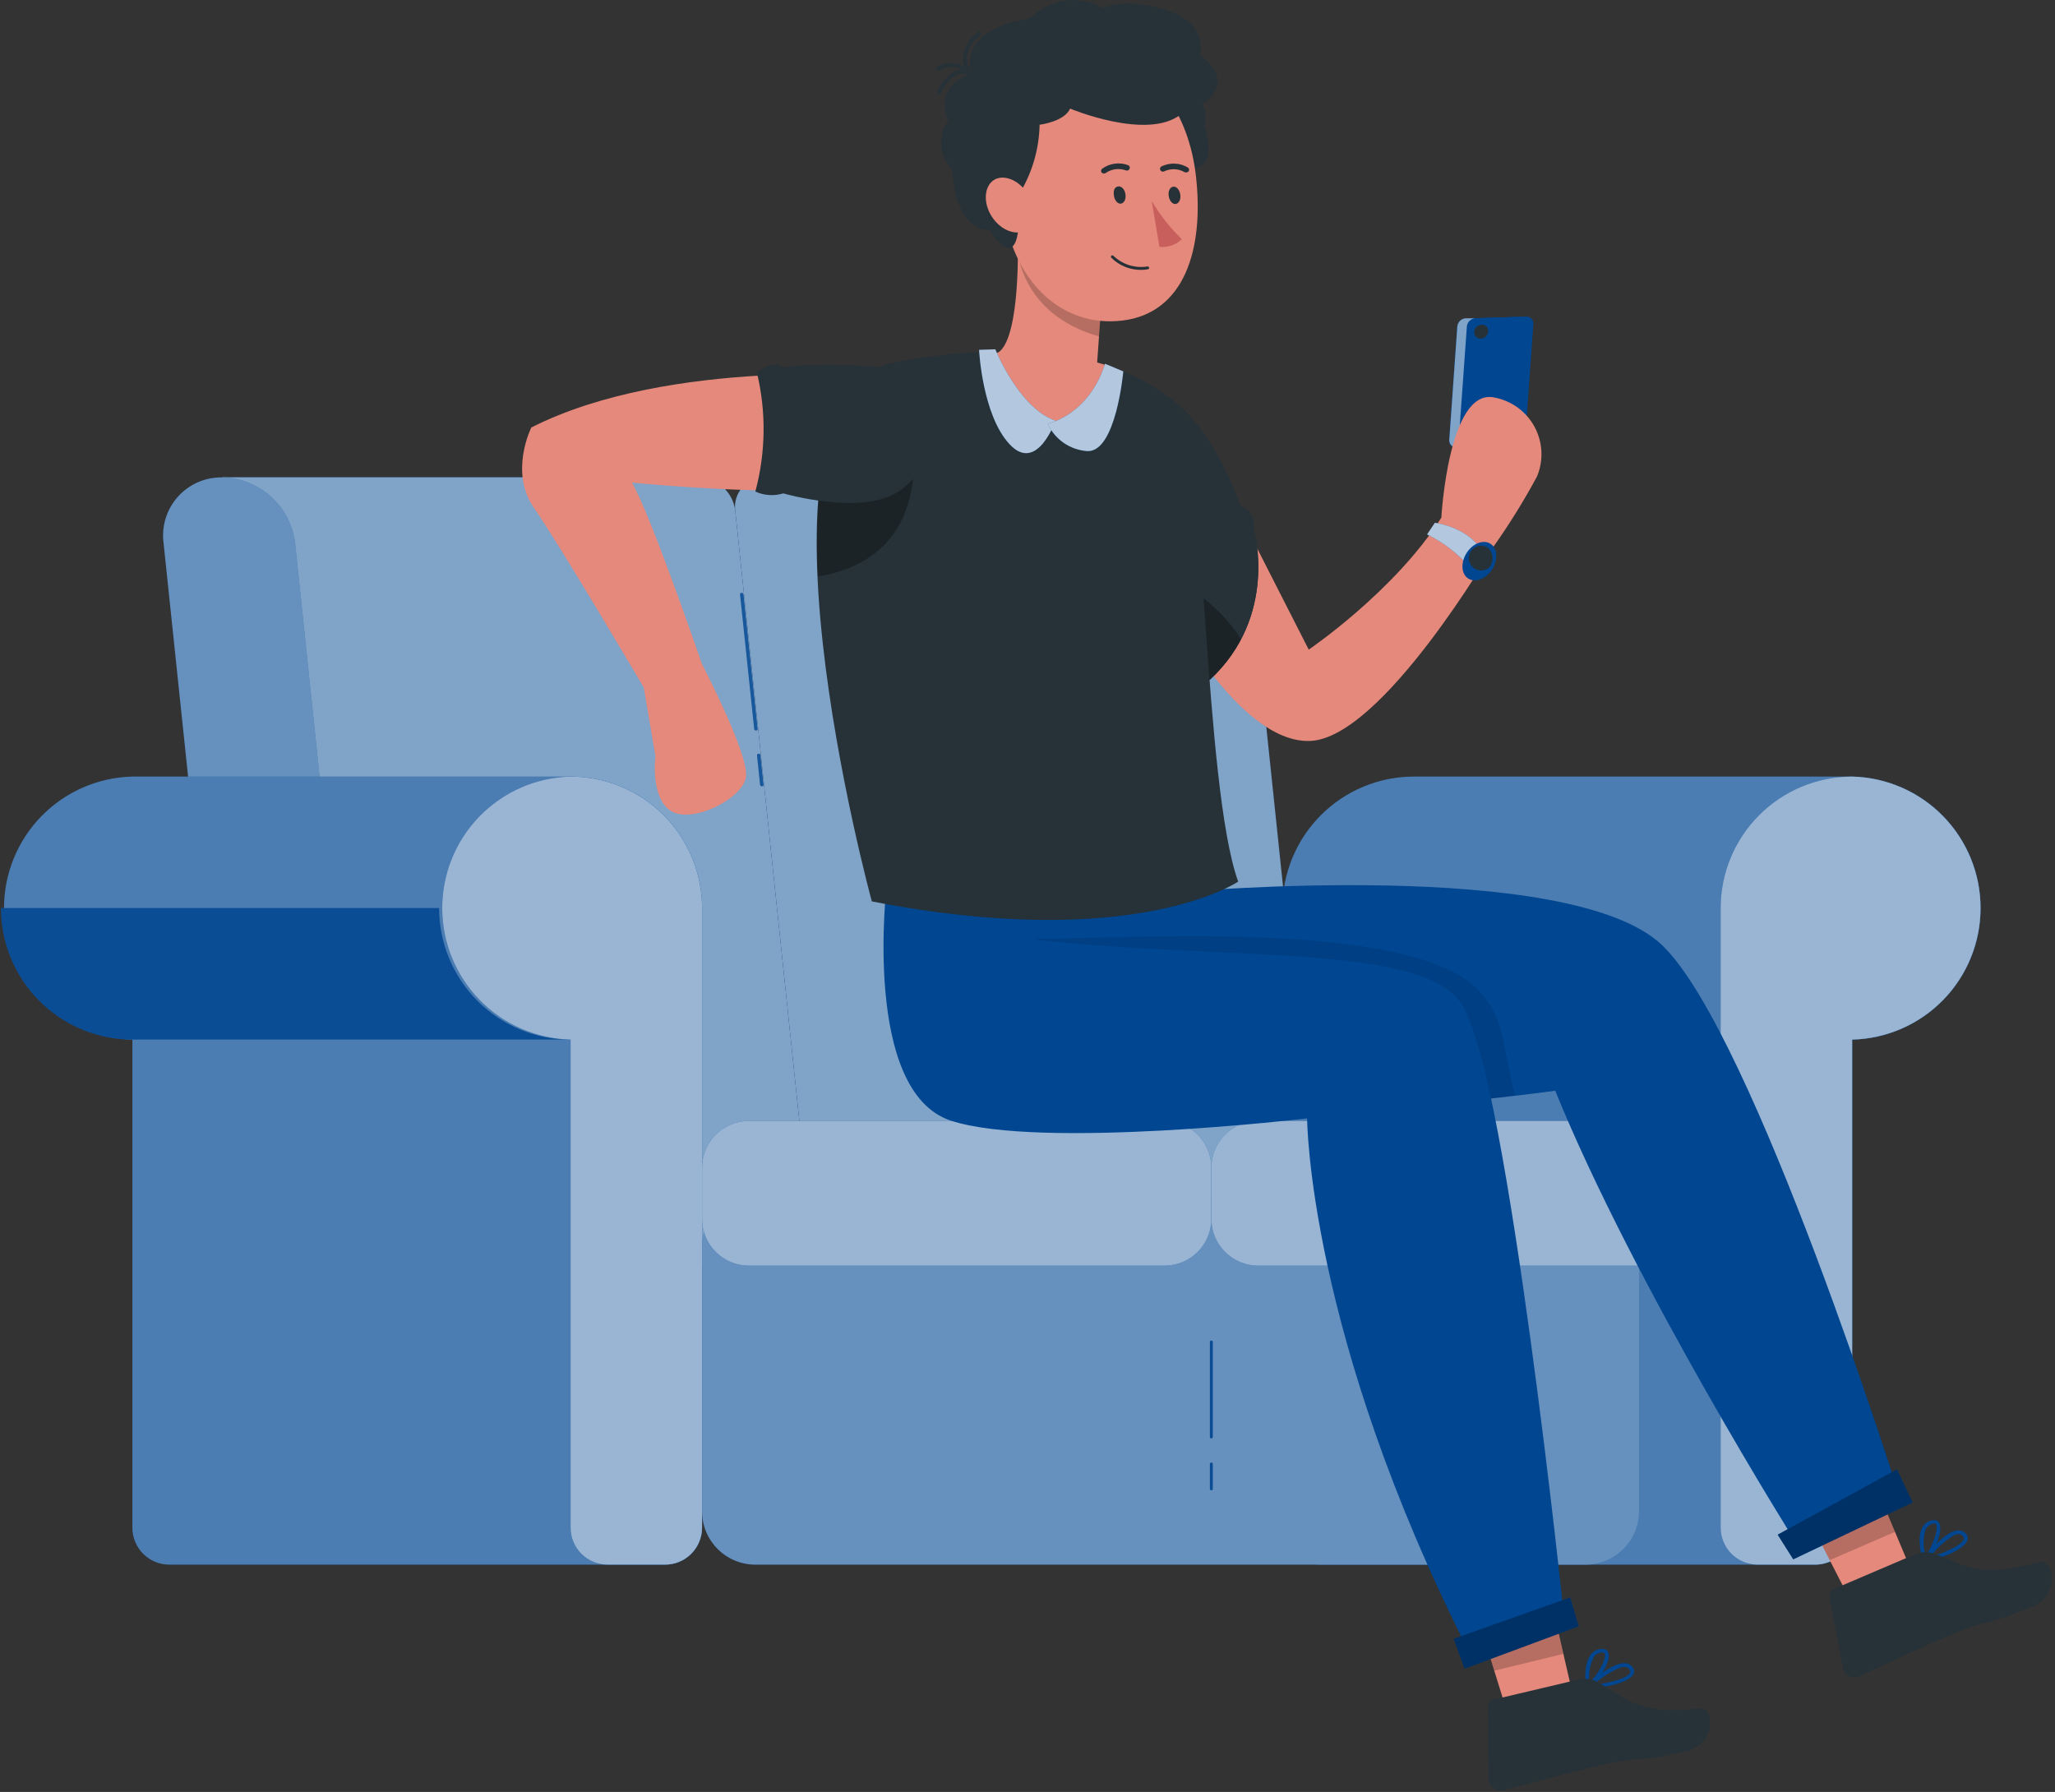 <svg width="453" height="395" viewBox="0 0 453 395" fill="none" xmlns="http://www.w3.org/2000/svg">
<rect x="0" y="0" width="453" height="395" fill="#333333" stroke="none"/>
<path d="M49.033 105.203H153.97C155.972 105.262 157.887 106.032 159.372 107.375C160.857 108.718 161.815 110.547 162.075 112.532L178.789 271.605C178.916 272.533 178.84 273.477 178.567 274.372C178.294 275.267 177.83 276.092 177.207 276.791C176.583 277.489 175.816 278.044 174.958 278.417C174.099 278.79 173.17 278.973 172.235 278.952H67.298L49.033 105.203Z" fill="#004691"/>
<path opacity="0.5" d="M49.033 105.203H153.97C155.972 105.262 157.887 106.032 159.372 107.375C160.857 108.718 161.815 110.547 162.075 112.532L178.789 271.605C178.916 272.533 178.84 273.477 178.567 274.372C178.294 275.267 177.83 276.092 177.207 276.791C176.583 277.489 175.816 278.044 174.958 278.417C174.099 278.79 173.17 278.973 172.235 278.952H67.298L49.033 105.203Z" fill="white"/>
<path d="M290.078 264.495C289.555 259.44 275.402 124.781 274.913 119.727C274.436 115.789 272.554 112.157 269.614 109.495C266.673 106.833 262.872 105.321 258.907 105.236H168.645C167.711 105.216 166.783 105.398 165.925 105.77C165.067 106.142 164.3 106.695 163.676 107.392C163.052 108.088 162.586 108.91 162.309 109.803C162.033 110.697 161.953 111.639 162.074 112.566L178.789 271.639C179.045 273.631 180.004 275.465 181.493 276.812C182.982 278.159 184.903 278.93 186.91 278.985H277.121C278.967 279.026 280.801 278.667 282.496 277.931C284.19 277.195 285.705 276.101 286.936 274.724C288.168 273.347 289.086 271.72 289.628 269.954C290.171 268.188 290.324 266.326 290.078 264.495Z" fill="#004691"/>
<path opacity="0.5" d="M290.078 264.495C289.555 259.44 275.402 124.781 274.913 119.727C274.436 115.789 272.554 112.157 269.614 109.495C266.673 106.833 262.872 105.321 258.907 105.236H168.645C167.711 105.216 166.783 105.398 165.925 105.77C165.067 106.142 164.3 106.695 163.676 107.392C163.052 108.088 162.586 108.91 162.309 109.803C162.033 110.697 161.953 111.639 162.074 112.566L178.789 271.639C179.045 273.631 180.004 275.465 181.493 276.812C182.982 278.159 184.903 278.93 186.91 278.985H277.121C278.967 279.026 280.801 278.667 282.496 277.931C284.19 277.195 285.705 276.101 286.936 274.724C288.168 273.347 289.086 271.72 289.628 269.954C290.171 268.188 290.324 266.326 290.078 264.495Z" fill="white"/>
<path d="M65.056 119.726C64.575 115.787 62.69 112.154 59.746 109.493C56.803 106.831 52.999 105.32 49.032 105.235C47.185 105.195 45.351 105.555 43.656 106.29C41.961 107.026 40.444 108.119 39.212 109.496C37.979 110.873 37.059 112.5 36.515 114.266C35.971 116.031 35.815 117.894 36.059 119.726C36.716 125.96 50.616 258.243 51.223 264.494C51.704 268.433 53.589 272.066 56.532 274.728C59.475 277.389 63.279 278.9 67.246 278.985C69.094 279.025 70.928 278.665 72.623 277.93C74.318 277.194 75.834 276.101 77.067 274.724C78.299 273.347 79.219 271.72 79.764 269.954C80.308 268.189 80.464 266.326 80.22 264.494C79.732 259.423 65.578 124.781 65.056 119.726Z" fill="#004691"/>
<path opacity="0.4" d="M65.056 119.726C64.575 115.787 62.69 112.154 59.746 109.493C56.803 106.831 52.999 105.32 49.032 105.235C47.185 105.195 45.351 105.555 43.656 106.29C41.961 107.026 40.444 108.119 39.212 109.496C37.979 110.873 37.059 112.5 36.515 114.266C35.971 116.031 35.815 117.894 36.059 119.726C36.716 125.96 50.616 258.243 51.223 264.494C51.704 268.433 53.589 272.066 56.532 274.728C59.475 277.389 63.279 278.9 67.246 278.985C69.094 279.025 70.928 278.665 72.623 277.93C74.318 277.194 75.834 276.101 77.067 274.724C78.299 273.347 79.219 271.72 79.764 269.954C80.308 268.189 80.464 266.326 80.22 264.494C79.732 259.423 65.578 124.781 65.056 119.726Z" fill="white"/>
<path d="M125.781 171.184H29.184C21.617 171.366 14.421 174.5 9.133 179.917C3.846 185.334 0.886 192.603 0.886 200.173C0.886 207.742 3.846 215.012 9.133 220.428C14.421 225.845 21.617 228.979 29.184 229.162V336.761C29.184 338.919 30.042 340.989 31.568 342.515C33.094 344.042 35.164 344.899 37.322 344.899H146.606C148.766 344.899 150.838 344.042 152.367 342.516C153.896 340.991 154.757 338.921 154.761 336.761V200.164C154.761 192.478 151.708 185.107 146.273 179.672C140.838 174.237 133.467 171.184 125.781 171.184Z" fill="#004691"/>
<path opacity="0.3" d="M125.781 171.184H29.184C21.617 171.366 14.421 174.5 9.133 179.917C3.846 185.334 0.886 192.603 0.886 200.173C0.886 207.742 3.846 215.012 9.133 220.428C14.421 225.845 21.617 228.979 29.184 229.162V336.761C29.184 338.919 30.042 340.989 31.568 342.515C33.094 344.042 35.164 344.899 37.322 344.899H146.606C148.766 344.899 150.838 344.042 152.367 342.516C153.896 340.991 154.757 338.921 154.761 336.761V200.164C154.761 192.478 151.708 185.107 146.273 179.672C140.838 174.237 133.467 171.184 125.781 171.184Z" fill="white"/>
<path d="M311.695 171.184H408.291C415.859 171.366 423.055 174.5 428.342 179.917C433.63 185.334 436.59 192.603 436.59 200.173C436.59 207.742 433.63 215.012 428.342 220.428C423.055 225.845 415.859 228.979 408.291 229.162V336.761C408.287 338.921 407.426 340.991 405.897 342.516C404.368 344.042 402.296 344.899 400.136 344.899H290.852C288.692 344.899 286.621 344.042 285.092 342.516C283.563 340.991 282.702 338.921 282.697 336.761V200.164C282.702 192.477 285.759 185.105 291.196 179.671C296.634 174.236 304.007 171.184 311.695 171.184Z" fill="#004691"/>
<path opacity="0.3" d="M311.695 171.184H408.291C415.859 171.366 423.055 174.5 428.342 179.917C433.63 185.334 436.59 192.603 436.59 200.173C436.59 207.742 433.63 215.012 428.342 220.428C423.055 225.845 415.859 228.979 408.291 229.162V336.761C408.287 338.921 407.426 340.991 405.897 342.516C404.368 344.042 402.296 344.899 400.136 344.899H290.852C288.692 344.899 286.621 344.042 285.092 342.516C283.563 340.991 282.702 338.921 282.697 336.761V200.164C282.702 192.477 285.759 185.105 291.196 179.671C296.634 174.236 304.007 171.184 311.695 171.184Z" fill="white"/>
<path d="M125.781 171.184C118.214 171.366 111.018 174.5 105.73 179.917C100.442 185.334 97.482 192.603 97.482 200.173C97.482 207.742 100.442 215.012 105.73 220.428C111.018 225.845 118.214 228.979 125.781 229.162V336.761C125.781 338.919 126.638 340.989 128.165 342.515C129.691 344.042 131.761 344.899 133.919 344.899H146.607C148.767 344.899 150.838 344.042 152.367 342.516C153.896 340.991 154.757 338.921 154.762 336.761V200.164C154.762 196.358 154.012 192.59 152.556 189.074C151.099 185.558 148.964 182.363 146.273 179.672C143.582 176.981 140.387 174.846 136.871 173.39C133.355 171.933 129.587 171.184 125.781 171.184Z" fill="#004691"/>
<path opacity="0.6" d="M125.781 171.184C118.214 171.366 111.018 174.5 105.73 179.917C100.442 185.334 97.482 192.603 97.482 200.173C97.482 207.742 100.442 215.012 105.73 220.428C111.018 225.845 118.214 228.979 125.781 229.162V336.761C125.781 338.919 126.638 340.989 128.165 342.515C129.691 344.042 131.761 344.899 133.919 344.899H146.607C148.767 344.899 150.838 344.042 152.367 342.516C153.896 340.991 154.757 338.921 154.762 336.761V200.164C154.762 196.358 154.012 192.59 152.556 189.074C151.099 185.558 148.964 182.363 146.273 179.672C143.582 176.981 140.387 174.846 136.871 173.39C133.355 171.933 129.587 171.184 125.781 171.184Z" fill="white"/>
<path d="M408.292 171.184C415.859 171.366 423.055 174.5 428.343 179.917C433.631 185.334 436.59 192.603 436.59 200.173C436.59 207.742 433.631 215.012 428.343 220.428C423.055 225.845 415.859 228.979 408.292 229.162V336.761C408.287 338.921 407.426 340.991 405.897 342.516C404.369 344.042 402.297 344.899 400.137 344.899H387.449C385.29 344.899 383.218 344.042 381.689 342.516C380.16 340.991 379.299 338.921 379.294 336.761V200.164C379.299 192.477 382.356 185.105 387.794 179.671C393.231 174.236 400.604 171.184 408.292 171.184Z" fill="#004691"/>
<path opacity="0.6" d="M408.292 171.184C415.859 171.366 423.055 174.5 428.343 179.917C433.631 185.334 436.59 192.603 436.59 200.173C436.59 207.742 433.631 215.012 428.343 220.428C423.055 225.845 415.859 228.979 408.292 229.162V336.761C408.287 338.921 407.426 340.991 405.897 342.516C404.369 344.042 402.297 344.899 400.137 344.899H387.449C385.29 344.899 383.218 344.042 381.689 342.516C380.16 340.991 379.299 338.921 379.294 336.761V200.164C379.299 192.477 382.356 185.105 387.794 179.671C393.231 174.236 400.604 171.184 408.292 171.184Z" fill="white"/>
<path d="M349.571 263.029H166.505C160.019 263.029 154.761 268.287 154.761 274.773V333.156C154.761 339.642 160.019 344.9 166.505 344.9H349.571C356.057 344.9 361.315 339.642 361.315 333.156V274.773C361.315 268.287 356.057 263.029 349.571 263.029Z" fill="#004691"/>
<path opacity="0.4" d="M349.571 263.029H166.505C160.019 263.029 154.761 268.287 154.761 274.773V333.156C154.761 339.642 160.019 344.9 166.505 344.9H349.571C356.057 344.9 361.315 339.642 361.315 333.156V274.773C361.315 268.287 356.057 263.029 349.571 263.029Z" fill="white"/>
<path d="M267.027 268.674V257.402C267.027 251.707 262.411 247.09 256.716 247.09H165.073C159.378 247.09 154.761 251.707 154.761 257.402V268.674C154.761 274.369 159.378 278.985 165.073 278.985H256.716C262.411 278.985 267.027 274.369 267.027 268.674Z" fill="#004691"/>
<path opacity="0.6" d="M267.027 268.674V257.402C267.027 251.707 262.411 247.09 256.716 247.09H165.073C159.378 247.09 154.761 251.707 154.761 257.402V268.674C154.761 274.369 159.378 278.985 165.073 278.985H256.716C262.411 278.985 267.027 274.369 267.027 268.674Z" fill="white"/>
<path d="M379.294 268.674V257.402C379.294 251.707 374.678 247.09 368.983 247.09H277.34C271.645 247.09 267.028 251.707 267.028 257.402V268.674C267.028 274.369 271.645 278.985 277.34 278.985H368.983C374.678 278.985 379.294 274.369 379.294 268.674Z" fill="#004691"/>
<path opacity="0.6" d="M379.294 268.674V257.402C379.294 251.707 374.678 247.09 368.983 247.09H277.34C271.645 247.09 267.028 251.707 267.028 257.402V268.674C267.028 274.369 271.645 278.985 277.34 278.985H368.983C374.678 278.985 379.294 274.369 379.294 268.674Z" fill="white"/>
<path d="M166.877 166.517C167.096 168.657 167.332 170.814 167.551 172.971C167.551 173.442 168.36 173.442 168.309 172.971C168.073 170.814 167.854 168.657 167.635 166.517C167.635 166.029 166.826 166.029 166.877 166.517Z" fill="#004691"/>
<path d="M163.135 131.049C164.18 140.923 165.219 150.796 166.252 160.67C166.252 161.142 167.061 161.159 167.01 160.67C165.966 150.796 164.927 140.923 163.893 131.049C163.893 130.56 163.085 130.56 163.135 131.049Z" fill="#004691"/>
<g opacity="0.3">
<path opacity="0.3" d="M166.877 166.517C167.096 168.657 167.332 170.814 167.551 172.971C167.551 173.442 168.36 173.442 168.309 172.971C168.073 170.814 167.854 168.657 167.635 166.517C167.635 166.029 166.826 166.029 166.877 166.517Z" fill="white"/>
</g>
<g opacity="0.3">
<path opacity="0.3" d="M163.135 131.049C164.18 140.923 165.219 150.796 166.252 160.67C166.252 161.142 167.061 161.159 167.01 160.67C165.966 150.796 164.927 140.923 163.893 131.049C163.893 130.56 163.085 130.56 163.135 131.049Z" fill="white"/>
</g>
<path d="M266.707 322.709V328.202C266.707 328.287 266.741 328.368 266.801 328.428C266.861 328.488 266.942 328.522 267.027 328.522C267.112 328.522 267.193 328.488 267.254 328.428C267.314 328.368 267.347 328.287 267.347 328.202V322.709C267.347 322.624 267.314 322.542 267.254 322.482C267.193 322.422 267.112 322.389 267.027 322.389C266.942 322.389 266.861 322.422 266.801 322.482C266.741 322.542 266.707 322.624 266.707 322.709Z" fill="#004691"/>
<path d="M266.707 295.818V316.762C266.707 316.847 266.741 316.928 266.801 316.988C266.861 317.048 266.942 317.082 267.027 317.082C267.112 317.082 267.193 317.048 267.254 316.988C267.314 316.928 267.347 316.847 267.347 316.762V295.818C267.347 295.733 267.314 295.652 267.254 295.592C267.193 295.532 267.112 295.498 267.027 295.498C266.942 295.498 266.861 295.532 266.801 295.592C266.741 295.652 266.707 295.733 266.707 295.818Z" fill="#004691"/>
<g opacity="0.2">
<path opacity="0.2" d="M266.707 322.709V328.202C266.707 328.287 266.741 328.368 266.801 328.428C266.861 328.488 266.942 328.522 267.027 328.522C267.112 328.522 267.193 328.488 267.254 328.428C267.314 328.368 267.347 328.287 267.347 328.202V322.709C267.347 322.624 267.314 322.542 267.254 322.482C267.193 322.422 267.112 322.389 267.027 322.389C266.942 322.389 266.861 322.422 266.801 322.482C266.741 322.542 266.707 322.624 266.707 322.709Z" fill="white"/>
</g>
<g opacity="0.2">
<path opacity="0.2" d="M266.707 295.818V316.762C266.707 316.847 266.741 316.928 266.801 316.988C266.861 317.048 266.942 317.082 267.027 317.082C267.112 317.082 267.193 317.048 267.254 316.988C267.314 316.928 267.347 316.847 267.347 316.762V295.818C267.347 295.733 267.314 295.652 267.254 295.592C267.193 295.532 267.112 295.498 267.027 295.498C266.942 295.498 266.861 295.532 266.801 295.592C266.741 295.652 266.707 295.733 266.707 295.818Z" fill="white"/>
</g>
<path d="M96.8 200.165H0.204C0.204 207.853 3.256 215.226 8.691 220.663C14.125 226.101 21.497 229.158 29.184 229.163H125.781C118.093 229.158 110.722 226.101 105.287 220.663C99.853 215.226 96.8 207.853 96.8 200.165Z" fill="#004691"/>
<g opacity="0.2">
<path opacity="0.2" d="M96.8 200.165H0.204C0.204 207.853 3.256 215.226 8.691 220.663C14.125 226.101 21.497 229.158 29.184 229.163H125.781C118.093 229.158 110.722 226.101 105.287 220.663C99.853 215.226 96.8 207.853 96.8 200.165Z" fill="white"/>
</g>
<path d="M332.302 98.31L321.131 98.681C320.904 98.704 320.675 98.677 320.459 98.601C320.244 98.525 320.049 98.401 319.887 98.24C319.726 98.078 319.602 97.883 319.526 97.668C319.45 97.452 319.423 97.223 319.446 96.996L321.216 72.025C321.263 71.552 321.477 71.11 321.819 70.78C322.162 70.45 322.611 70.252 323.086 70.222L334.274 69.852C334.501 69.828 334.73 69.855 334.946 69.931C335.161 70.007 335.356 70.131 335.518 70.292C335.679 70.454 335.803 70.649 335.879 70.865C335.955 71.08 335.982 71.309 335.959 71.537L334.173 96.507C334.129 96.982 333.916 97.425 333.573 97.756C333.229 98.087 332.778 98.284 332.302 98.31Z" fill="#004691"/>
<path d="M334.357 98.243L323.185 98.614C322.958 98.638 322.729 98.61 322.514 98.534C322.298 98.458 322.103 98.335 321.941 98.173C321.78 98.011 321.656 97.816 321.58 97.601C321.504 97.385 321.477 97.156 321.501 96.929L323.287 71.958C323.33 71.484 323.543 71.04 323.887 70.709C324.23 70.378 324.681 70.182 325.157 70.155L336.328 69.785C336.555 69.761 336.785 69.788 337 69.864C337.215 69.941 337.411 70.064 337.572 70.225C337.734 70.387 337.857 70.582 337.933 70.798C338.009 71.013 338.037 71.243 338.013 71.47L336.227 96.44C336.186 96.916 335.975 97.362 335.631 97.693C335.287 98.025 334.834 98.22 334.357 98.243Z" fill="#004691"/>
<path d="M321.569 96.929L323.355 71.959C323.399 71.484 323.612 71.04 323.955 70.71C324.298 70.379 324.749 70.182 325.225 70.156H323.119C322.644 70.185 322.195 70.383 321.852 70.713C321.51 71.044 321.296 71.485 321.249 71.959L319.48 96.929C319.456 97.156 319.483 97.386 319.559 97.601C319.635 97.816 319.759 98.012 319.92 98.173C320.082 98.335 320.277 98.458 320.493 98.534C320.708 98.611 320.937 98.638 321.164 98.614H323.254C323.027 98.638 322.797 98.611 322.582 98.534C322.367 98.458 322.171 98.335 322.01 98.173C321.848 98.012 321.725 97.816 321.648 97.601C321.572 97.386 321.545 97.156 321.569 96.929Z" fill="#004691"/>
<path opacity="0.5" d="M321.569 96.929L323.355 71.959C323.399 71.484 323.612 71.04 323.955 70.71C324.298 70.379 324.749 70.182 325.225 70.156H323.119C322.644 70.185 322.195 70.383 321.852 70.713C321.51 71.044 321.296 71.485 321.249 71.959L319.48 96.929C319.456 97.156 319.483 97.386 319.559 97.601C319.635 97.816 319.759 98.012 319.92 98.173C320.082 98.335 320.277 98.458 320.493 98.534C320.708 98.611 320.937 98.638 321.164 98.614H323.254C323.027 98.638 322.797 98.611 322.582 98.534C322.367 98.458 322.171 98.335 322.01 98.173C321.848 98.012 321.725 97.816 321.648 97.601C321.572 97.386 321.545 97.156 321.569 96.929Z" fill="white"/>
<path d="M328.072 73.053C328.046 73.482 327.857 73.885 327.544 74.18C327.231 74.474 326.817 74.638 326.387 74.637C326.193 74.648 325.998 74.616 325.817 74.545C325.636 74.473 325.472 74.363 325.338 74.222C325.203 74.081 325.101 73.912 325.038 73.728C324.975 73.544 324.952 73.348 324.972 73.154C324.998 72.725 325.186 72.322 325.5 72.028C325.813 71.733 326.227 71.57 326.657 71.57C326.851 71.563 327.044 71.596 327.224 71.669C327.404 71.741 327.566 71.852 327.7 71.992C327.834 72.132 327.936 72.299 328 72.482C328.065 72.665 328.089 72.86 328.072 73.053Z" fill="#263238"/>
<path d="M326.404 358.631L331.442 374.891L346.371 372.127L342.209 354.031L326.404 358.631Z" fill="#E4897B"/>
<path opacity="0.2" d="M329.386 368.269L344.618 364.579L343.439 359.457L328.207 364.478L329.386 368.269Z" fill="black"/>
<path d="M350.061 372.245C349.975 372.251 349.89 372.23 349.817 372.184C349.745 372.139 349.688 372.071 349.656 371.992C349.621 371.915 349.613 371.83 349.631 371.748C349.649 371.666 349.693 371.592 349.757 371.537C349.976 371.318 355.132 366.482 358.182 366.617C358.747 366.637 359.283 366.872 359.682 367.274C359.917 367.477 360.085 367.747 360.163 368.048C360.241 368.349 360.226 368.667 360.12 368.959C359.631 370.037 357.542 370.947 355.419 371.453C353.66 371.878 351.867 372.143 350.061 372.245ZM351.24 371.402C354.509 371.048 358.805 370.004 359.345 368.706C359.429 368.538 359.463 368.268 359.041 367.83C358.927 367.705 358.785 367.606 358.628 367.542C358.471 367.478 358.301 367.45 358.131 367.459C357.859 367.446 357.586 367.474 357.323 367.544C355.069 368.441 353.005 369.755 351.24 371.419V371.402Z" fill="#004691"/>
<path d="M349.841 372.278C349.773 372.252 349.713 372.208 349.666 372.153C349.619 372.097 349.587 372.03 349.572 371.958C349.572 371.739 348.915 367.021 350.667 364.73C350.916 364.396 351.229 364.116 351.588 363.905C351.947 363.693 352.344 363.556 352.756 363.5C353.902 363.348 354.441 363.837 354.526 364.292C355.351 366.128 352.116 370.796 350.296 372.177C350.241 372.192 350.183 372.192 350.128 372.177C350.048 372.245 349.946 372.281 349.841 372.278ZM352.672 364.342C352.158 364.451 351.703 364.745 351.392 365.168C350.467 366.944 350.108 368.961 350.364 370.947C352.184 369.262 354.189 365.657 353.734 364.528C353.734 364.427 353.565 364.157 352.824 364.258L352.605 364.342H352.672Z" fill="#004691"/>
<path d="M347.752 370.274L329.134 374.672C328.794 374.752 328.492 374.946 328.277 375.222C328.063 375.498 327.949 375.839 327.954 376.188L328.156 392.144C328.165 392.822 328.441 393.469 328.923 393.945C329.406 394.422 330.056 394.689 330.734 394.688C330.914 394.706 331.094 394.706 331.274 394.688C338.013 393.004 343.843 391.201 352.2 389.246C362.074 386.921 359.85 388.69 371.476 386.112C378.485 384.562 377.895 376.306 374.846 376.626C360.894 378.126 358.519 374.352 352.133 370.746C350.782 370.048 349.22 369.88 347.752 370.274Z" fill="#263238"/>
<path d="M398.755 334.924L406.489 350.071L420.726 344.797L413.532 327.695L398.755 334.924Z" fill="#E4897B"/>
<path opacity="0.2" d="M403.338 343.905L417.727 337.671L415.688 332.818L401.535 340.367L403.338 343.905Z" fill="black"/>
<path d="M424.4 344.292C424.317 344.311 424.23 344.304 424.151 344.271C424.072 344.237 424.006 344.18 423.962 344.107C423.91 344.039 423.882 343.956 423.882 343.871C423.882 343.786 423.91 343.703 423.962 343.635C424.147 343.382 428.393 337.771 431.392 337.367C431.948 337.283 432.515 337.415 432.976 337.738C433.264 337.903 433.491 338.155 433.624 338.458C433.758 338.761 433.79 339.099 433.718 339.423C433.431 340.568 431.51 341.815 429.505 342.675C427.852 343.356 426.144 343.897 424.4 344.292ZM425.411 343.247C428.579 342.338 432.622 340.568 432.926 339.204C432.926 339.035 432.926 338.766 432.488 338.412C432.353 338.302 432.194 338.226 432.025 338.188C431.855 338.15 431.679 338.152 431.51 338.193C431.247 338.224 430.991 338.298 430.752 338.412C428.683 339.673 426.871 341.314 425.411 343.247Z" fill="#004691"/>
<path d="M424.181 344.359C424.11 344.342 424.045 344.309 423.989 344.262C423.934 344.215 423.89 344.156 423.861 344.09C423.861 343.871 422.378 339.338 423.709 336.777C423.894 336.406 424.152 336.076 424.468 335.806C424.783 335.537 425.15 335.334 425.546 335.21C426.658 334.873 427.23 335.21 427.433 335.682C428.545 337.367 426.169 342.422 424.602 344.107C424.586 344.132 424.563 344.153 424.537 344.167C424.51 344.182 424.481 344.19 424.45 344.191C424.42 344.236 424.38 344.275 424.334 344.304C424.287 344.333 424.235 344.352 424.181 344.359ZM425.613 336.053C425.125 336.25 424.728 336.622 424.501 337.097C423.894 338.999 423.894 341.042 424.501 342.944C425.984 340.905 427.365 337.097 426.792 336.036C426.792 335.951 426.556 335.699 425.849 335.935L425.647 336.053H425.613Z" fill="#004691"/>
<path d="M421.788 342.776L404.197 350.291C403.877 350.426 403.612 350.667 403.447 350.974C403.281 351.28 403.225 351.633 403.287 351.976L406.219 367.645C406.342 368.314 406.725 368.908 407.283 369.296C407.842 369.684 408.531 369.836 409.201 369.718L409.707 369.566C416.008 366.735 421.501 363.989 429.404 360.619C438.721 356.643 436.834 358.766 447.853 354.233C454.492 351.504 452.504 343.484 449.538 344.309C436.059 348.168 433.06 344.865 426.152 342.405C424.701 341.986 423.147 342.118 421.788 342.776Z" fill="#263238"/>
<path d="M260.574 196.626C260.574 196.626 346.236 188.892 366.472 208.42C386.708 227.949 418.89 330.341 418.89 330.341L396.143 340.451C396.143 340.451 360.288 283.467 342.832 240.434C342.832 240.434 236.379 255.329 228.831 233.155L232.453 194.705L260.574 196.626Z" fill="#004691"/>
<path d="M391.863 338.293L395.3 343.736L421.619 331.2L418.164 323.887L391.863 338.293Z" fill="#004691"/>
<path opacity="0.3" d="M391.863 338.293L395.3 343.736L421.619 331.2L418.164 323.887L391.863 338.293Z" fill="black"/>
<path d="M195.485 194.805C195.485 194.805 189.925 240.601 209.639 247.038C229.352 253.474 288.139 246.532 288.139 246.532C288.139 246.532 288.257 294.013 323.809 364.123L344.82 356.777C344.82 356.777 332.436 238.074 322.613 221.983C315.57 210.492 295.384 193.525 195.485 194.805Z" fill="#004691"/>
<path d="M320.44 361.242L322.849 367.83L348.022 358.496L346.118 352.127L320.44 361.242Z" fill="#004691"/>
<path opacity="0.3" d="M320.44 361.242L322.849 367.83L348.022 358.496L346.118 352.127L320.44 361.242Z" fill="black"/>
<path opacity="0.1" d="M326.084 218.497C311.408 202.321 247.078 207.039 228.089 206.938V207.09C270.313 211.942 314.677 207.629 322.613 222.001C324.433 225.287 326.64 232.532 328.695 242.22C331.29 241.951 331.947 241.681 333.919 241.445C331.038 229.449 331.61 224.579 326.084 218.497Z" fill="black"/>
<path d="M251.627 86.112C251.627 86.112 262.276 85.741 274.626 115.969L288.493 143.197C288.493 143.197 307.364 130.409 317.726 114.115C317.726 114.115 319.293 85.388 329.437 87.629C331.297 87.98 333.056 88.742 334.584 89.859C336.113 90.976 337.372 92.421 338.272 94.087C339.171 95.753 339.687 97.599 339.782 99.49C339.877 101.381 339.549 103.269 338.822 105.017C335.954 110.345 332.763 115.494 329.268 120.434C329.268 120.434 304.668 162.81 288.746 163.332C272.823 163.854 257.12 132.919 257.12 132.919L252.166 103.703L251.627 86.112Z" fill="#E4897B"/>
<path d="M253.649 85.572C253.649 85.572 264.753 87.931 273.43 111.503C273.43 111.503 276.682 112.194 276.446 116.861C276.446 116.861 281.855 135.8 266.691 149.852C266.691 149.852 263.506 150.037 262.209 144.797L255.233 132.683L249.117 104.376L248.78 94.031L249.285 84.949L253.649 85.572Z" fill="#263238"/>
<path d="M253.649 85.572C253.649 85.572 264.753 87.931 273.43 111.503C273.43 111.503 276.682 112.194 276.446 116.861C276.446 116.861 281.855 135.8 266.691 149.852C266.691 149.852 263.506 150.037 262.209 144.797L255.233 132.683L249.117 104.376L248.78 94.031L249.285 84.949L253.649 85.572Z" fill="#263238"/>
<path d="M314.576 117.805C318.108 119.511 321.256 121.919 323.826 124.882L326.859 121.698C326.859 121.698 324.534 116.643 316.311 115.228L314.576 117.805Z" fill="#004691"/>
<path opacity="0.7" d="M314.576 117.805C318.108 119.511 321.256 121.919 323.826 124.882L326.859 121.698C326.859 121.698 324.534 116.643 316.311 115.228L314.576 117.805Z" fill="white"/>
<path d="M328.932 125.505C327.584 127.611 325.225 128.521 323.658 127.527C322.091 126.533 321.973 124.006 323.288 121.899C324.602 119.793 326.994 118.867 328.561 119.861C330.128 120.855 330.263 123.382 328.932 125.505Z" fill="#004691"/>
<path d="M328.274 125.101C327.889 125.427 327.42 125.64 326.92 125.715C326.42 125.791 325.91 125.726 325.445 125.528C324.98 125.331 324.579 125.008 324.286 124.596C323.994 124.184 323.821 123.699 323.789 123.194C323.756 122.69 323.863 122.187 324.099 121.74C324.336 121.293 324.691 120.921 325.127 120.665C325.562 120.408 326.06 120.277 326.565 120.287C327.07 120.297 327.563 120.447 327.988 120.72C328.589 121.274 328.953 122.038 329.007 122.853C329.06 123.669 328.798 124.473 328.274 125.101Z" fill="#263238"/>
<path opacity="0.3" d="M253.565 124.966L255.25 132.632L262.226 144.747C263.523 150.037 266.708 149.802 266.708 149.802C269.481 147.252 271.8 144.25 273.565 140.922C268.275 132.295 258.603 127.106 253.565 124.966Z" fill="black"/>
<path d="M259.851 90.156C257.576 87.039 252.841 83.702 245.748 81.209L241.451 91.891L234.577 94.537L229.101 93.02L224.231 90.661L218.705 82.422L217.964 77.536C211.095 77.747 204.255 78.507 197.509 79.81C161.569 86.55 192.184 198.698 192.184 198.698C250.129 209.987 272.942 194.334 272.942 194.334C265.343 173.29 265.579 97.923 259.851 90.156Z" fill="#263238"/>
<path opacity="0.3" d="M200.877 95.851L181.315 103.012C180.165 110.977 179.826 119.038 180.304 127.072C206.791 122.691 200.877 95.851 200.877 95.851Z" fill="black"/>
<path d="M261.215 18.412C261.215 18.412 267.247 22.961 265.461 27.612C265.461 27.612 269.37 37.721 261.535 37.367C261.535 37.367 252.891 30.156 261.215 18.412Z" fill="#263238"/>
<path d="M237.002 92.75L241.888 87.813L245.612 81.073C244.432 80.652 243.186 80.265 241.855 79.911L242.983 64.005L224.365 53.121C224.365 53.121 224.955 73.34 220.439 77.4C219.479 78.26 219.529 77.4 218.198 77.4L220.389 85.825L227.347 94.485L237.002 92.75Z" fill="#E4897B"/>
<path d="M219.412 76.997C219.412 76.997 224.584 89.971 232.672 92.734C232.672 92.734 228.611 104.41 222.562 97.94C216.514 91.47 215.823 77.115 215.823 77.115L219.412 76.997Z" fill="#004691"/>
<path opacity="0.7" d="M219.412 76.997C219.412 76.997 224.584 89.971 232.672 92.734C232.672 92.734 228.611 104.41 222.562 97.94C216.514 91.47 215.823 77.115 215.823 77.115L219.412 76.997Z" fill="white"/>
<path d="M230.953 93.407C230.953 93.407 239.984 91.571 243.59 80.181L247.617 81.866C247.617 81.866 246.033 99.743 239.681 99.439C237.817 99.314 236.022 98.687 234.486 97.625C232.95 96.563 231.729 95.106 230.953 93.407Z" fill="#004691"/>
<path opacity="0.7" d="M230.953 93.407C230.953 93.407 239.984 91.571 243.59 80.181L247.617 81.866C247.617 81.866 246.033 99.743 239.681 99.439C237.817 99.314 236.022 98.687 234.486 97.625C232.95 96.563 231.729 95.106 230.953 93.407Z" fill="white"/>
<path opacity="0.2" d="M224.248 54.654C224.248 54.654 224.652 69.162 242.276 74.166L242.849 65.859L224.315 54.654H224.248Z" fill="black"/>
<path d="M263.59 38.462C265.545 54.958 261.063 69.027 247.415 70.661C233.767 72.296 222.984 61.697 221.029 45.202C219.075 28.707 223.354 12.97 237.002 11.352C250.65 9.734 261.636 21.984 263.59 38.462Z" fill="#E4897B"/>
<path d="M224.467 43.112C227.431 38.433 229.056 33.031 229.168 27.493C229.168 27.493 234.576 26.853 235.907 23.938C235.907 23.938 252.757 31.015 260.238 25.269C260.238 25.269 275.402 20.518 264.484 12.11C264.484 12.11 266.657 5.505 257.525 2.371C248.393 -0.763 243.051 1.764 243.051 1.764C243.051 1.764 235.402 -3.459 226.792 4.123C226.792 4.123 211.628 5.707 214.071 16.187C214.071 16.187 205.646 18.664 209.016 26.499C207.869 28.128 207.33 30.109 207.493 32.095C207.656 34.081 208.511 35.947 209.909 37.367C209.909 37.367 209.909 50.257 218.233 50.762C218.165 50.762 225.781 63.348 224.467 43.112Z" fill="#263238"/>
<path d="M226.539 42.708C228.477 45.758 228.224 49.448 226.084 50.745C223.945 52.043 220.558 50.745 218.62 47.73C216.683 44.714 216.935 41.074 219.075 39.692C221.215 38.311 224.602 39.659 226.539 42.708Z" fill="#E4897B"/>
<path d="M216.042 7.813C216.497 7.442 216.042 6.667 215.571 7.038C213.01 9.127 211.628 12.008 212.538 14.62C211.625 14.113 210.594 13.856 209.55 13.874C208.506 13.891 207.485 14.184 206.59 14.721C206.118 15.041 206.59 15.816 207.079 15.496C207.801 15.052 208.627 14.803 209.474 14.774C210.322 14.744 211.163 14.935 211.914 15.328C209.724 15.53 207.719 17.754 206.607 19.961C206.337 20.483 207.146 20.922 207.399 20.399C208.713 17.805 211.375 14.923 214.037 16.912C214.239 17.115 214.453 17.307 214.678 17.484C214.767 17.567 214.886 17.611 215.007 17.606C215.129 17.601 215.244 17.549 215.326 17.459C215.409 17.37 215.453 17.251 215.448 17.13C215.443 17.008 215.39 16.893 215.301 16.81C215.09 16.594 214.865 16.391 214.627 16.204C211.982 13.525 213.178 10.121 216.042 7.813Z" fill="#263238"/>
<path d="M245.562 43.196C245.73 44.258 246.455 45.033 247.146 44.881C247.836 44.73 248.258 43.854 248.089 42.792C247.921 41.731 247.196 40.939 246.404 41.107C245.612 41.276 245.376 42.135 245.562 43.196Z" fill="#263238"/>
<path d="M257.643 43.264C257.811 44.326 258.519 45.101 259.226 44.949C259.934 44.797 260.338 43.921 260.17 42.843C260.001 41.765 259.277 41.006 258.569 41.158C257.862 41.31 257.457 42.186 257.643 43.264Z" fill="#263238"/>
<path d="M253.885 44.309C255.718 47.397 257.95 50.23 260.524 52.733C259.871 53.354 259.092 53.826 258.24 54.117C257.388 54.408 256.483 54.511 255.587 54.418L253.885 44.309Z" fill="#C85F5C"/>
<path d="M251.712 59.489C250.465 59.524 249.225 59.304 248.066 58.843C246.907 58.383 245.855 57.691 244.972 56.81C244.923 56.748 244.896 56.67 244.896 56.591C244.896 56.512 244.923 56.434 244.972 56.372C245.034 56.315 245.115 56.284 245.199 56.284C245.284 56.284 245.365 56.315 245.427 56.372C246.403 57.318 247.585 58.025 248.88 58.437C250.175 58.849 251.548 58.955 252.891 58.748C252.972 58.721 253.059 58.727 253.135 58.765C253.211 58.803 253.269 58.87 253.295 58.95C253.311 58.99 253.318 59.032 253.317 59.075C253.315 59.117 253.304 59.159 253.285 59.197C253.266 59.236 253.239 59.269 253.206 59.296C253.173 59.323 253.134 59.343 253.093 59.354H252.975C252.56 59.443 252.136 59.488 251.712 59.489Z" fill="#263238"/>
<path d="M243.102 38.193C243.002 38.163 242.91 38.111 242.832 38.041C242.738 37.909 242.7 37.745 242.725 37.584C242.75 37.424 242.837 37.279 242.967 37.182C243.782 36.593 244.729 36.215 245.726 36.08C246.722 35.944 247.736 36.057 248.679 36.407C248.754 36.438 248.821 36.484 248.878 36.542C248.935 36.6 248.98 36.668 249.01 36.744C249.039 36.819 249.054 36.9 249.052 36.981C249.05 37.062 249.032 37.142 248.999 37.216C248.968 37.293 248.921 37.363 248.862 37.421C248.804 37.48 248.734 37.527 248.657 37.558C248.58 37.589 248.498 37.605 248.415 37.604C248.331 37.603 248.249 37.586 248.173 37.553C247.439 37.287 246.651 37.202 245.877 37.305C245.103 37.407 244.365 37.695 243.725 38.142C243.636 38.209 243.531 38.248 243.421 38.257C243.31 38.266 243.2 38.244 243.102 38.193Z" fill="#263238"/>
<path d="M261.787 37.923C261.881 37.883 261.967 37.826 262.04 37.754C262.081 37.683 262.109 37.603 262.119 37.521C262.13 37.439 262.124 37.355 262.102 37.275C262.08 37.195 262.043 37.12 261.991 37.055C261.94 36.99 261.876 36.935 261.804 36.895C260.935 36.389 259.955 36.104 258.95 36.066C257.945 36.028 256.946 36.237 256.041 36.676C255.968 36.713 255.903 36.765 255.85 36.828C255.797 36.891 255.758 36.964 255.734 37.043C255.71 37.122 255.703 37.205 255.712 37.286C255.722 37.368 255.748 37.447 255.789 37.518C255.87 37.66 256.003 37.765 256.16 37.812C256.316 37.859 256.485 37.844 256.631 37.771C257.337 37.437 258.112 37.277 258.893 37.306C259.673 37.336 260.435 37.553 261.113 37.94C261.216 37.998 261.334 38.027 261.452 38.024C261.571 38.021 261.687 37.986 261.787 37.923Z" fill="#263238"/>
<path d="M195.621 82.961C195.621 82.961 147.752 78.698 117.12 94.233C117.12 94.233 112.183 104.056 117.71 111.959C123.236 119.861 141.905 151.537 141.905 151.537L144.483 166.702C144.483 166.702 143.287 175.733 147.853 178.732C152.419 181.731 163.792 176.103 164.45 171.217C165.107 166.331 154.694 146.263 154.694 146.263C154.694 146.263 143.624 113.93 139.327 106.381C139.327 106.381 181.552 110.627 196.362 106.095C196.396 106.095 204.635 98.328 195.621 82.961Z" fill="#E4897B"/>
<path d="M196.159 81.125C196.159 81.125 182.006 79.626 172.571 81.007C172.571 81.007 170.886 79.07 166.842 82.086C168.93 90.732 168.814 99.764 166.505 108.354C168.442 109.237 170.636 109.381 172.672 108.758C172.672 108.758 190.026 113.813 198.198 108.269C203.792 104.478 209.976 94.908 196.159 81.125Z" fill="#263238"/>
</svg>
